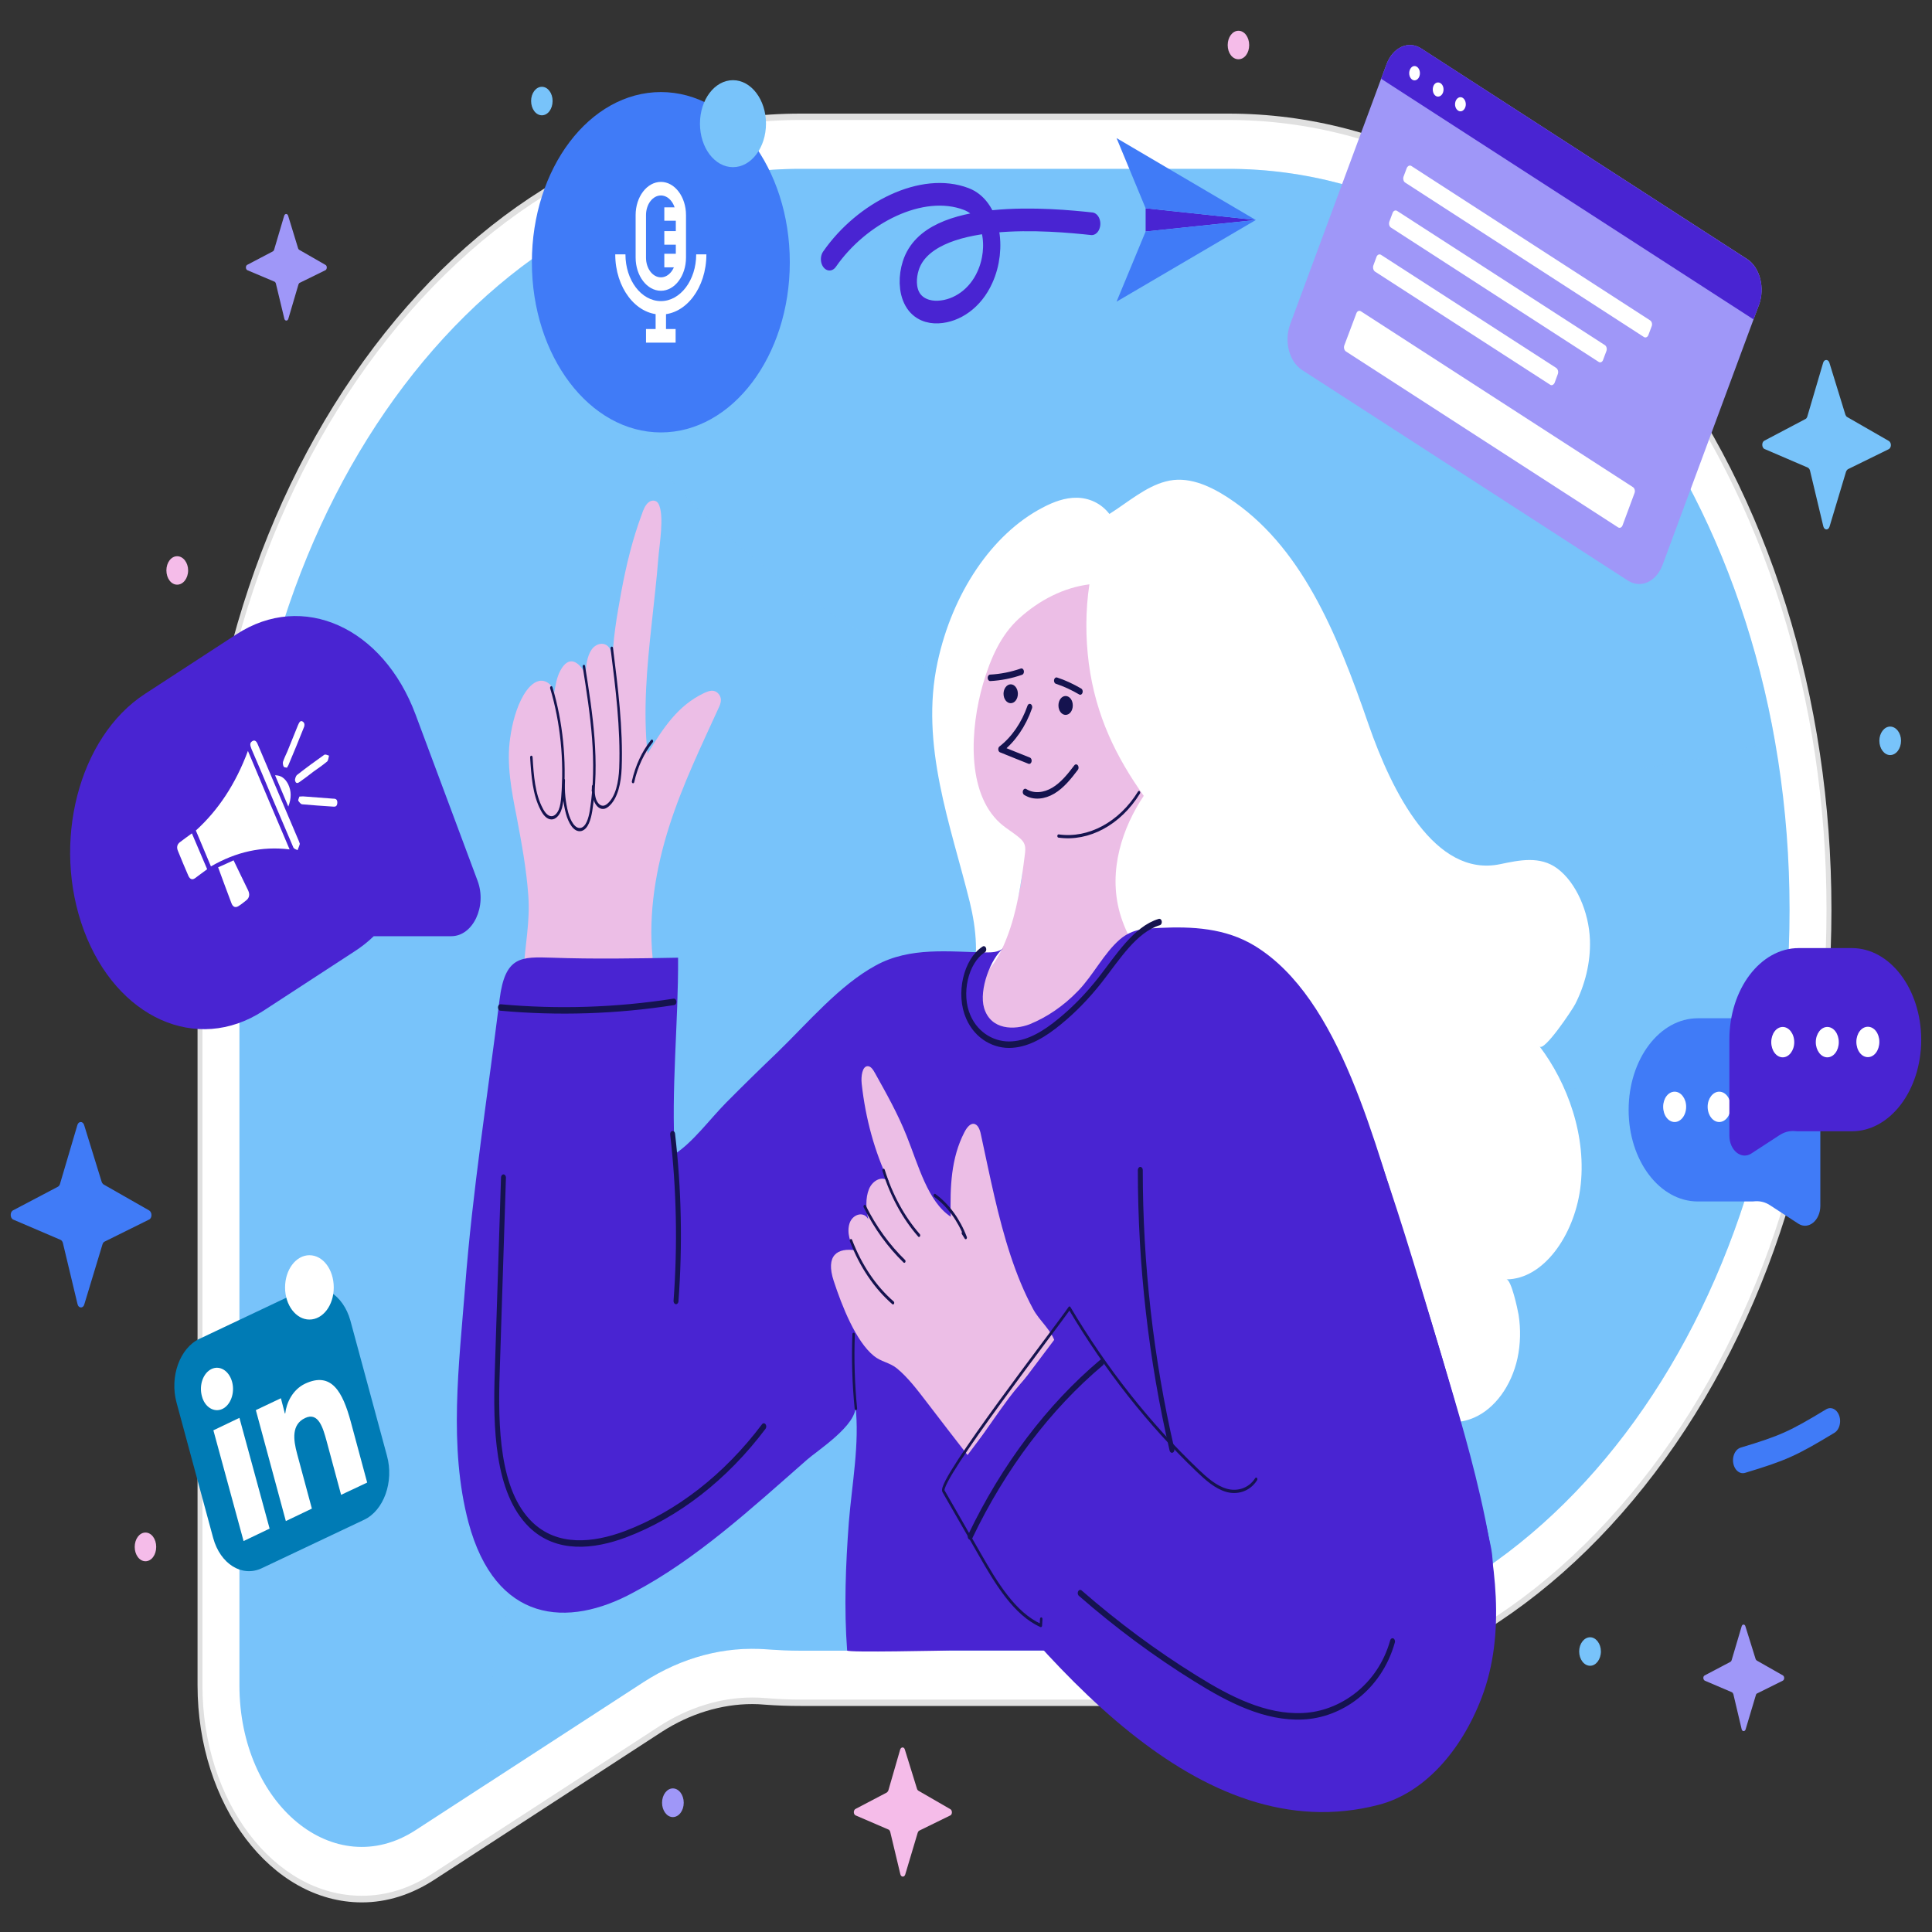 <?xml version="1.0" encoding="UTF-8"?>
<svg xmlns="http://www.w3.org/2000/svg" xmlns:xlink="http://www.w3.org/1999/xlink" width="40px" height="40px" viewBox="0 0 40 40" version="1.1">
<rect x="0" y="0" width="40" height="40" fill="#333333" stroke="none"/>
<defs>
<filter id="alpha" filterUnits="objectBoundingBox" x="0%" y="0%" width="100%" height="100%">
  <feColorMatrix type="matrix" in="SourceGraphic" values="0 0 0 0 1 0 0 0 0 1 0 0 0 0 1 0 0 0 1 0"/>
</filter>
<mask id="mask0">
  <g filter="url(#alpha)">
<rect x="0" y="0" width="40" height="40" style="fill:rgb(0%,0%,0%);fill-opacity:0.278;stroke:none;"/>
  </g>
</mask>
<clipPath id="clip1">
  <rect x="0" y="0" width="40" height="40"/>
</clipPath>
<g id="surface5" clip-path="url(#clip1)">
<path style=" stroke:none;fill-rule:nonzero;fill:rgb(47.059%,76.471%,98.039%);fill-opacity:1;" d="M 36.543 23.328 C 34.336 22.695 31.93 22.348 29.406 22.348 C 18.727 22.348 10.07 28.594 10.07 36.297 C 10.07 36.508 10.078 36.719 10.09 36.926 L 13.32 34.828 C 14.117 34.312 15 34.078 15.887 34.148 C 16.113 34.164 16.344 34.176 16.574 34.176 L 25.434 34.176 C 30.664 34.176 35.09 29.605 36.543 23.328 Z M 36.543 23.328 "/>
</g>
<mask id="mask1">
  <g filter="url(#alpha)">
<rect x="0" y="0" width="40" height="40" style="fill:rgb(0%,0%,0%);fill-opacity:0.278;stroke:none;"/>
  </g>
</mask>
<clipPath id="clip2">
  <rect x="0" y="0" width="40" height="40"/>
</clipPath>
<g id="surface8" clip-path="url(#clip2)">
<path style=" stroke:none;fill-rule:nonzero;fill:rgb(47.059%,76.471%,98.039%);fill-opacity:1;" d="M 30.023 16.203 C 32.387 16.203 34.652 15.898 36.746 15.336 C 35.547 8.551 30.938 3.496 25.434 3.496 L 16.574 3.496 C 14.613 3.496 12.762 4.141 11.141 5.277 C 13.055 11.527 20.781 16.203 30.023 16.203 Z M 30.023 16.203 "/>
</g>
</defs>
<g id="surface1">
<path style=" stroke:none;fill-rule:nonzero;fill:rgb(87.843%,87.843%,87.843%);fill-opacity:1;" d="M 7.492 39.387 C 5.617 39.387 4.09 37.367 4.09 34.891 L 4.09 18.836 C 4.09 14.434 5.387 10.293 7.746 7.18 C 10.105 4.066 13.238 2.352 16.574 2.352 L 25.434 2.352 C 28.77 2.352 31.902 4.066 34.262 7.18 C 36.621 10.293 37.918 14.434 37.918 18.836 C 37.918 23.238 36.621 27.379 34.262 30.492 C 31.902 33.605 28.77 35.32 25.434 35.32 L 16.574 35.32 C 16.328 35.32 16.078 35.312 15.832 35.293 C 15.746 35.285 15.66 35.281 15.578 35.281 C 14.934 35.281 14.285 35.48 13.703 35.855 L 8.992 38.918 C 8.516 39.227 8.012 39.387 7.492 39.387 Z M 7.492 39.387 "/>
<path style=" stroke:none;fill-rule:nonzero;fill:rgb(100%,100%,100%);fill-opacity:1;" d="M 7.492 39.25 C 5.672 39.25 4.191 37.293 4.191 34.891 L 4.191 18.836 C 4.191 14.469 5.48 10.363 7.82 7.273 C 10.156 4.188 13.266 2.484 16.574 2.484 L 25.434 2.484 C 28.742 2.484 31.852 4.184 34.191 7.273 C 36.527 10.363 37.816 14.469 37.816 18.836 C 37.816 23.203 36.527 27.309 34.191 30.398 C 31.852 33.484 28.742 35.188 25.434 35.188 L 16.574 35.188 C 16.332 35.188 16.082 35.176 15.84 35.156 C 15.754 35.148 15.664 35.145 15.578 35.145 C 14.914 35.145 14.254 35.352 13.66 35.734 L 8.945 38.797 C 8.484 39.098 7.996 39.25 7.492 39.25 Z M 7.492 39.25 "/>
<path style=" stroke:none;fill-rule:nonzero;fill:rgb(47.059%,76.471%,98.039%);fill-opacity:1;" d="M 25.434 3.496 L 16.574 3.496 C 10.16 3.496 4.957 10.363 4.957 18.836 L 4.957 34.891 C 4.957 37.367 6.926 38.984 8.605 37.891 L 13.32 34.828 C 14.117 34.312 15 34.078 15.887 34.148 C 16.113 34.164 16.344 34.176 16.574 34.176 L 25.434 34.176 C 31.848 34.176 37.051 27.309 37.051 18.836 C 37.051 10.363 31.848 3.496 25.434 3.496 Z M 25.434 3.496 "/>
<use xlink:href="#surface5" mask="url(#mask0)"/>
<use xlink:href="#surface8" mask="url(#mask1)"/>
<path style=" stroke:none;fill-rule:nonzero;fill:rgb(47.059%,76.471%,98.039%);fill-opacity:1;" d="M 37.426 9.68 L 36.535 9.297 C 36.473 9.273 36.469 9.156 36.527 9.125 L 37.379 8.676 C 37.398 8.668 37.41 8.648 37.418 8.625 L 37.746 7.512 C 37.766 7.434 37.852 7.434 37.875 7.508 L 38.207 8.586 C 38.215 8.605 38.227 8.625 38.242 8.633 L 39.105 9.129 C 39.164 9.164 39.164 9.27 39.102 9.301 L 38.258 9.715 C 38.242 9.727 38.227 9.746 38.219 9.77 L 37.879 10.902 C 37.855 10.984 37.77 10.98 37.75 10.898 L 37.473 9.738 C 37.465 9.711 37.445 9.688 37.426 9.68 Z M 37.426 9.68 "/>
<path style=" stroke:none;fill-rule:nonzero;fill:rgb(25.098%,48.235%,96.863%);fill-opacity:1;" d="M 1.25 25.668 L 0.273 25.25 C 0.207 25.219 0.203 25.094 0.27 25.059 L 1.199 24.57 C 1.219 24.559 1.234 24.539 1.242 24.512 L 1.602 23.293 C 1.625 23.211 1.715 23.207 1.742 23.293 L 2.105 24.469 C 2.113 24.492 2.129 24.512 2.145 24.523 L 3.09 25.062 C 3.152 25.102 3.152 25.219 3.086 25.25 L 2.164 25.707 C 2.145 25.715 2.129 25.738 2.121 25.766 L 1.746 27.004 C 1.723 27.094 1.625 27.09 1.605 27 L 1.301 25.73 C 1.293 25.703 1.273 25.676 1.25 25.668 Z M 1.25 25.668 "/>
<path style=" stroke:none;fill-rule:nonzero;fill:rgb(96.078%,73.725%,91.373%);fill-opacity:1;" d="M 18.395 37.879 L 17.715 37.586 C 17.668 37.566 17.664 37.48 17.711 37.453 L 18.359 37.113 C 18.371 37.105 18.383 37.09 18.391 37.074 L 18.637 36.223 C 18.656 36.164 18.719 36.164 18.734 36.223 L 18.988 37.043 C 18.996 37.059 19.004 37.07 19.02 37.078 L 19.676 37.457 C 19.719 37.48 19.719 37.566 19.676 37.586 L 19.031 37.902 C 19.016 37.91 19.008 37.926 19 37.945 L 18.742 38.809 C 18.723 38.871 18.656 38.867 18.641 38.805 L 18.43 37.922 C 18.422 37.902 18.41 37.883 18.395 37.879 Z M 18.395 37.879 "/>
<path style=" stroke:none;fill-rule:nonzero;fill:rgb(62.353%,59.216%,97.255%);fill-opacity:1;" d="M 5.684 5.832 L 5.121 5.594 C 5.082 5.574 5.082 5.504 5.117 5.484 L 5.652 5.203 C 5.664 5.195 5.672 5.184 5.676 5.168 L 5.883 4.469 C 5.898 4.418 5.949 4.418 5.965 4.465 L 6.172 5.141 C 6.176 5.156 6.188 5.168 6.195 5.172 L 6.738 5.484 C 6.777 5.504 6.773 5.574 6.738 5.594 L 6.207 5.855 C 6.195 5.859 6.188 5.871 6.18 5.887 L 5.969 6.602 C 5.953 6.652 5.898 6.648 5.887 6.598 L 5.711 5.867 C 5.707 5.852 5.695 5.836 5.684 5.832 Z M 5.684 5.832 "/>
<path style=" stroke:none;fill-rule:nonzero;fill:rgb(62.353%,59.216%,97.255%);fill-opacity:1;" d="M 35.855 35.035 L 35.297 34.797 C 35.258 34.777 35.254 34.707 35.293 34.688 L 35.828 34.406 C 35.84 34.398 35.848 34.387 35.852 34.371 L 36.059 33.672 C 36.07 33.625 36.125 33.621 36.137 33.672 L 36.348 34.348 C 36.352 34.359 36.359 34.371 36.371 34.379 L 36.914 34.688 C 36.949 34.711 36.949 34.777 36.91 34.797 L 36.383 35.059 C 36.371 35.062 36.359 35.074 36.355 35.09 L 36.141 35.805 C 36.125 35.855 36.07 35.852 36.059 35.801 L 35.887 35.074 C 35.879 35.055 35.871 35.043 35.855 35.035 Z M 35.855 35.035 "/>
<path style=" stroke:none;fill-rule:nonzero;fill:rgb(96.078%,73.725%,91.373%);fill-opacity:1;" d="M 25.863 0.934 C 25.863 1.098 25.766 1.227 25.641 1.227 C 25.516 1.227 25.418 1.098 25.418 0.934 C 25.418 0.77 25.516 0.637 25.641 0.637 C 25.766 0.637 25.863 0.77 25.863 0.934 Z M 25.863 0.934 "/>
<path style=" stroke:none;fill-rule:nonzero;fill:rgb(96.078%,73.725%,91.373%);fill-opacity:1;" d="M 3.895 11.809 C 3.895 11.973 3.793 12.105 3.668 12.105 C 3.543 12.105 3.445 11.973 3.445 11.809 C 3.445 11.648 3.543 11.516 3.668 11.516 C 3.793 11.516 3.895 11.648 3.895 11.809 Z M 3.895 11.809 "/>
<path style=" stroke:none;fill-rule:nonzero;fill:rgb(47.059%,76.471%,98.039%);fill-opacity:1;" d="M 39.359 15.336 C 39.359 15.5 39.258 15.633 39.133 15.633 C 39.012 15.633 38.91 15.5 38.91 15.336 C 38.91 15.176 39.012 15.043 39.133 15.043 C 39.258 15.043 39.359 15.176 39.359 15.336 Z M 39.359 15.336 "/>
<path style=" stroke:none;fill-rule:nonzero;fill:rgb(96.078%,73.725%,91.373%);fill-opacity:1;" d="M 3.234 32.027 C 3.234 32.191 3.137 32.324 3.012 32.324 C 2.887 32.324 2.789 32.191 2.789 32.027 C 2.789 31.863 2.887 31.73 3.012 31.73 C 3.137 31.73 3.234 31.863 3.234 32.027 Z M 3.234 32.027 "/>
<path style=" stroke:none;fill-rule:nonzero;fill:rgb(47.059%,76.471%,98.039%);fill-opacity:1;" d="M 33.145 34.191 C 33.145 34.355 33.043 34.488 32.922 34.488 C 32.797 34.488 32.695 34.355 32.695 34.191 C 32.695 34.031 32.797 33.898 32.922 33.898 C 33.043 33.898 33.145 34.031 33.145 34.191 Z M 33.145 34.191 "/>
<path style=" stroke:none;fill-rule:nonzero;fill:rgb(47.059%,76.471%,98.039%);fill-opacity:1;" d="M 11.441 2.09 C 11.441 2.254 11.344 2.387 11.219 2.387 C 11.094 2.387 10.996 2.254 10.996 2.09 C 10.996 1.93 11.094 1.797 11.219 1.797 C 11.344 1.797 11.441 1.93 11.441 2.09 Z M 11.441 2.09 "/>
<path style=" stroke:none;fill-rule:nonzero;fill:rgb(62.353%,59.216%,97.255%);fill-opacity:1;" d="M 14.156 37.324 C 14.156 37.488 14.055 37.621 13.93 37.621 C 13.809 37.621 13.707 37.488 13.707 37.324 C 13.707 37.16 13.809 37.027 13.93 37.027 C 14.055 37.027 14.156 37.16 14.156 37.324 Z M 14.156 37.324 "/>
<path style=" stroke:none;fill-rule:nonzero;fill:rgb(62.353%,59.216%,97.255%);fill-opacity:1;" d="M 36.418 6.312 L 36.305 6.613 L 34.422 11.695 C 34.289 12.047 33.969 12.191 33.703 12.02 L 26.957 7.66 C 26.691 7.488 26.582 7.066 26.711 6.715 L 28.594 1.633 L 28.707 1.328 C 28.84 0.977 29.16 0.832 29.426 1.004 L 36.172 5.363 C 36.438 5.535 36.547 5.961 36.418 6.312 Z M 36.418 6.312 "/>
<path style=" stroke:none;fill-rule:nonzero;fill:rgb(28.627%,14.118%,82.353%);fill-opacity:1;" d="M 36.418 6.312 L 36.305 6.613 L 28.605 1.637 C 28.602 1.637 28.598 1.633 28.594 1.633 L 28.707 1.328 C 28.84 0.977 29.16 0.832 29.426 1.004 L 36.168 5.363 C 36.438 5.535 36.547 5.961 36.418 6.312 Z M 36.418 6.312 "/>
<path style=" stroke:none;fill-rule:nonzero;fill:rgb(100%,100%,100%);fill-opacity:1;" d="M 34.035 6.977 L 29.094 3.781 C 29.059 3.762 29.043 3.703 29.059 3.656 L 29.125 3.48 C 29.145 3.434 29.188 3.414 29.223 3.438 L 34.164 6.633 C 34.199 6.656 34.215 6.711 34.195 6.758 L 34.129 6.934 C 34.113 6.98 34.07 7 34.035 6.977 Z M 34.035 6.977 "/>
<path style=" stroke:none;fill-rule:nonzero;fill:rgb(100%,100%,100%);fill-opacity:1;" d="M 33.098 7.492 L 28.797 4.711 C 28.762 4.688 28.75 4.633 28.766 4.586 L 28.832 4.41 C 28.848 4.363 28.891 4.344 28.926 4.367 L 33.227 7.145 C 33.262 7.168 33.277 7.223 33.258 7.27 L 33.191 7.449 C 33.176 7.496 33.133 7.516 33.098 7.492 Z M 33.098 7.492 "/>
<path style=" stroke:none;fill-rule:nonzero;fill:rgb(100%,100%,100%);fill-opacity:1;" d="M 32.094 7.965 L 28.465 5.621 C 28.434 5.598 28.418 5.543 28.434 5.496 L 28.5 5.316 C 28.516 5.273 28.559 5.254 28.594 5.277 L 32.219 7.617 C 32.254 7.641 32.27 7.695 32.254 7.742 L 32.188 7.922 C 32.168 7.969 32.125 7.988 32.094 7.965 Z M 32.094 7.965 "/>
<path style=" stroke:none;fill-rule:nonzero;fill:rgb(100%,100%,100%);fill-opacity:1;" d="M 33.5 10.918 L 27.867 7.277 C 27.832 7.254 27.816 7.199 27.832 7.152 L 28.082 6.488 C 28.098 6.441 28.141 6.422 28.176 6.445 L 33.809 10.086 C 33.844 10.109 33.859 10.164 33.84 10.211 L 33.594 10.875 C 33.578 10.922 33.535 10.941 33.5 10.918 Z M 33.5 10.918 "/>
<path style=" stroke:none;fill-rule:nonzero;fill:rgb(100%,100%,100%);fill-opacity:1;" d="M 29.398 1.516 C 29.398 1.598 29.348 1.664 29.285 1.664 C 29.227 1.664 29.176 1.598 29.176 1.516 C 29.176 1.434 29.227 1.367 29.285 1.367 C 29.348 1.367 29.398 1.434 29.398 1.516 Z M 29.398 1.516 "/>
<path style=" stroke:none;fill-rule:nonzero;fill:rgb(100%,100%,100%);fill-opacity:1;" d="M 29.887 1.852 C 29.887 1.934 29.836 2 29.773 2 C 29.711 2 29.664 1.934 29.664 1.852 C 29.664 1.77 29.711 1.707 29.773 1.707 C 29.836 1.707 29.887 1.77 29.887 1.852 Z M 29.887 1.852 "/>
<path style=" stroke:none;fill-rule:nonzero;fill:rgb(100%,100%,100%);fill-opacity:1;" d="M 30.348 2.16 C 30.348 2.238 30.297 2.305 30.238 2.305 C 30.176 2.305 30.125 2.238 30.125 2.16 C 30.125 2.078 30.176 2.012 30.238 2.012 C 30.297 2.012 30.348 2.078 30.348 2.16 Z M 30.348 2.16 "/>
<path style=" stroke:none;fill-rule:nonzero;fill:rgb(0%,48.235%,70.98%);fill-opacity:1;" d="M 8.012 30.141 C 8.16 30.68 7.945 31.273 7.539 31.465 L 5.418 32.469 C 5.012 32.66 4.562 32.383 4.414 31.844 L 3.656 29.043 C 3.508 28.504 3.723 27.91 4.129 27.719 L 6.25 26.715 C 6.656 26.523 7.105 26.805 7.254 27.34 Z M 8.012 30.141 "/>
<path style=" stroke:none;fill-rule:nonzero;fill:rgb(100%,100%,100%);fill-opacity:1;" d="M 4.418 29.613 L 4.957 29.355 L 5.582 31.648 L 5.043 31.906 Z M 4.379 28.344 C 4.551 28.262 4.742 28.379 4.805 28.609 C 4.867 28.836 4.777 29.09 4.602 29.172 C 4.43 29.25 4.238 29.133 4.18 28.906 C 4.117 28.676 4.207 28.426 4.379 28.344 "/>
<path style=" stroke:none;fill-rule:nonzero;fill:rgb(100%,100%,100%);fill-opacity:1;" d="M 5.297 29.195 L 5.816 28.949 L 5.898 29.266 L 5.906 29.262 C 5.93 29.047 6.055 28.773 6.316 28.648 C 6.863 28.391 7.094 28.816 7.262 29.434 L 7.602 30.695 L 7.062 30.949 L 6.762 29.836 C 6.688 29.566 6.594 29.227 6.316 29.359 C 6.035 29.492 6.07 29.801 6.152 30.102 L 6.457 31.234 L 5.918 31.492 Z M 5.297 29.195 "/>
<path style=" stroke:none;fill-rule:nonzero;fill:rgb(100%,100%,100%);fill-opacity:1;" d="M 6.91 26.656 C 6.91 27.023 6.688 27.32 6.406 27.32 C 6.129 27.32 5.902 27.023 5.902 26.656 C 5.902 26.285 6.129 25.988 6.406 25.988 C 6.688 25.988 6.91 26.285 6.91 26.656 Z M 6.91 26.656 "/>
<path style=" stroke:none;fill-rule:nonzero;fill:rgb(25.098%,48.235%,96.863%);fill-opacity:1;" d="M 16.352 5.43 C 16.352 7.375 15.156 8.953 13.684 8.953 C 12.207 8.953 11.012 7.375 11.012 5.43 C 11.012 3.484 12.207 1.906 13.684 1.906 C 15.156 1.906 16.352 3.484 16.352 5.43 Z M 16.352 5.43 "/>
<path style=" stroke:none;fill-rule:nonzero;fill:rgb(100%,100%,100%);fill-opacity:1;" d="M 13.684 3.766 C 13.395 3.766 13.16 4.074 13.16 4.453 L 13.16 5.332 C 13.16 5.711 13.395 6.02 13.684 6.02 C 13.969 6.02 14.203 5.711 14.203 5.332 L 14.203 4.453 C 14.203 4.074 13.969 3.766 13.684 3.766 Z M 13.992 5.336 C 13.992 5.559 13.852 5.742 13.684 5.742 C 13.512 5.742 13.375 5.559 13.375 5.336 L 13.375 4.453 C 13.375 4.23 13.512 4.047 13.684 4.047 C 13.852 4.047 13.992 4.23 13.992 4.453 Z M 13.992 5.336 "/>
<path style=" stroke:none;fill-rule:nonzero;fill:rgb(100%,100%,100%);fill-opacity:1;" d="M 13.684 6.234 C 13.277 6.234 12.949 5.801 12.949 5.266 L 12.738 5.266 C 12.738 5.953 13.16 6.512 13.684 6.512 C 14.203 6.512 14.625 5.957 14.625 5.266 L 14.414 5.266 C 14.414 5.801 14.086 6.234 13.684 6.234 Z M 13.684 6.234 "/>
<path style=" stroke:none;fill-rule:nonzero;fill:rgb(100%,100%,100%);fill-opacity:1;" d="M 13.574 6.293 L 13.789 6.293 L 13.789 6.953 L 13.574 6.953 Z M 13.574 6.293 "/>
<path style=" stroke:none;fill-rule:nonzero;fill:rgb(100%,100%,100%);fill-opacity:1;" d="M 14.109 4.293 L 14.109 4.57 L 13.754 4.57 L 13.754 4.293 Z M 14.109 4.293 "/>
<path style=" stroke:none;fill-rule:nonzero;fill:rgb(100%,100%,100%);fill-opacity:1;" d="M 14.109 4.785 L 14.109 5.066 L 13.754 5.066 L 13.754 4.785 Z M 14.109 4.785 "/>
<path style=" stroke:none;fill-rule:nonzero;fill:rgb(100%,100%,100%);fill-opacity:1;" d="M 14.109 5.254 L 14.109 5.535 L 13.754 5.535 L 13.754 5.254 Z M 14.109 5.254 "/>
<path style=" stroke:none;fill-rule:nonzero;fill:rgb(100%,100%,100%);fill-opacity:1;" d="M 13.988 6.812 L 13.988 7.094 L 13.375 7.094 L 13.375 6.812 Z M 13.988 6.812 "/>
<path style=" stroke:none;fill-rule:nonzero;fill:rgb(47.059%,76.471%,98.039%);fill-opacity:1;" d="M 15.859 2.559 C 15.859 3.059 15.551 3.461 15.176 3.461 C 14.797 3.461 14.492 3.059 14.492 2.559 C 14.492 2.062 14.797 1.66 15.176 1.66 C 15.551 1.66 15.859 2.062 15.859 2.559 Z M 15.859 2.559 "/>
<path style=" stroke:none;fill-rule:nonzero;fill:rgb(28.627%,14.118%,82.353%);fill-opacity:1;" d="M 23.719 4.312 L 23.719 4.793 L 26 4.555 Z M 23.719 4.312 "/>
<path style=" stroke:none;fill-rule:nonzero;fill:rgb(25.098%,48.235%,96.863%);fill-opacity:1;" d="M 23.719 4.793 L 23.117 6.246 L 26 4.555 Z M 23.719 4.793 "/>
<path style=" stroke:none;fill-rule:nonzero;fill:rgb(25.098%,48.235%,96.863%);fill-opacity:1;" d="M 23.719 4.312 L 23.117 2.859 L 26 4.555 Z M 23.719 4.312 "/>
<path style="fill:none;stroke-width:7;stroke-linecap:round;stroke-linejoin:round;stroke:rgb(28.627%,14.118%,82.353%);stroke-opacity:1;stroke-miterlimit:10;" d="M 336.751 80.09 C 349.903 65.67 374.372 56.289 392.265 61.501 C 402.817 64.57 405.187 76.731 399.835 85.649 C 396.011 92.193 388.518 96.131 380.948 96.42 C 377.048 96.594 372.69 95.552 370.396 92.425 C 368.255 89.529 368.331 85.475 369.708 82.175 C 377.048 64.164 427.744 67.871 443.19 69.145 " transform="matrix(0.051,0,0,0.067,0,0)"/>
<path style=" stroke:none;fill-rule:nonzero;fill:rgb(28.627%,14.118%,82.353%);fill-opacity:1;" d="M 3 14.367 L 4.895 13.133 C 6.266 12.238 7.93 12.984 8.605 14.797 L 9.887 18.234 C 10.086 18.762 9.793 19.383 9.344 19.383 L 7.738 19.383 C 7.617 19.5 7.484 19.605 7.344 19.695 L 5.449 20.93 C 4.074 21.824 2.414 21.078 1.738 19.266 C 1.062 17.453 1.625 15.262 3 14.367 Z M 3 14.367 "/>
<path style=" stroke:none;fill-rule:nonzero;fill:rgb(100%,100%,100%);fill-opacity:1;" d="M 5.996 17.586 C 5.422 17.516 4.887 17.637 4.367 17.938 C 4.262 17.691 4.16 17.449 4.055 17.195 C 4.52 16.773 4.879 16.23 5.133 15.547 C 5.422 16.234 5.703 16.902 5.996 17.586 Z M 5.996 17.586 "/>
<path style=" stroke:none;fill-rule:nonzero;fill:rgb(100%,100%,100%);fill-opacity:1;" d="M 5.633 16.512 C 5.492 16.176 5.352 15.84 5.207 15.508 C 5.184 15.445 5.16 15.387 5.219 15.348 C 5.273 15.309 5.312 15.348 5.336 15.41 C 5.621 16.082 5.906 16.754 6.191 17.422 C 6.195 17.441 6.207 17.461 6.207 17.473 C 6.195 17.52 6.176 17.559 6.16 17.602 C 6.133 17.586 6.09 17.578 6.074 17.547 C 5.926 17.203 5.781 16.859 5.633 16.512 Z M 5.633 16.512 "/>
<path style=" stroke:none;fill-rule:nonzero;fill:rgb(100%,100%,100%);fill-opacity:1;" d="M 4.516 17.957 C 4.629 17.91 4.73 17.859 4.836 17.812 C 4.938 18.027 5.039 18.23 5.137 18.434 C 5.176 18.516 5.164 18.59 5.098 18.641 C 5.043 18.684 4.992 18.727 4.934 18.762 C 4.875 18.797 4.824 18.781 4.793 18.703 C 4.699 18.461 4.613 18.215 4.516 17.957 Z M 4.516 17.957 "/>
<path style=" stroke:none;fill-rule:nonzero;fill:rgb(100%,100%,100%);fill-opacity:1;" d="M 4.289 17.996 C 4.199 18.062 4.117 18.125 4.035 18.184 C 3.98 18.223 3.934 18.203 3.902 18.137 C 3.828 17.965 3.754 17.793 3.684 17.617 C 3.652 17.543 3.668 17.48 3.723 17.438 C 3.805 17.375 3.887 17.316 3.973 17.254 C 4.078 17.5 4.18 17.742 4.289 17.996 Z M 4.289 17.996 "/>
<path style=" stroke:none;fill-rule:nonzero;fill:rgb(100%,100%,100%);fill-opacity:1;" d="M 6.484 15.98 C 6.395 16.051 6.305 16.117 6.211 16.184 C 6.172 16.215 6.125 16.234 6.109 16.16 C 6.102 16.133 6.125 16.062 6.152 16.043 C 6.336 15.898 6.523 15.762 6.711 15.629 C 6.738 15.609 6.781 15.637 6.812 15.645 C 6.801 15.684 6.797 15.746 6.773 15.766 C 6.68 15.844 6.582 15.91 6.484 15.98 Z M 6.484 15.98 "/>
<path style=" stroke:none;fill-rule:nonzero;fill:rgb(100%,100%,100%);fill-opacity:1;" d="M 5.941 15.895 C 5.918 15.887 5.887 15.891 5.875 15.875 C 5.859 15.848 5.852 15.801 5.859 15.773 C 5.883 15.699 5.918 15.629 5.949 15.559 C 6.023 15.375 6.098 15.191 6.172 15.008 C 6.195 14.957 6.219 14.906 6.27 14.941 C 6.32 14.977 6.305 15.035 6.281 15.086 C 6.184 15.332 6.082 15.578 5.98 15.82 C 5.973 15.844 5.957 15.863 5.941 15.895 Z M 5.941 15.895 "/>
<path style=" stroke:none;fill-rule:nonzero;fill:rgb(100%,100%,100%);fill-opacity:1;" d="M 6.199 16.492 C 6.227 16.492 6.25 16.488 6.273 16.488 C 6.477 16.504 6.684 16.52 6.891 16.535 C 6.938 16.535 6.988 16.539 6.984 16.625 C 6.977 16.711 6.926 16.703 6.879 16.699 C 6.672 16.684 6.461 16.672 6.254 16.652 C 6.227 16.648 6.195 16.609 6.176 16.578 C 6.168 16.566 6.188 16.523 6.199 16.492 Z M 6.199 16.492 "/>
<path style=" stroke:none;fill-rule:nonzero;fill:rgb(100%,100%,100%);fill-opacity:1;" d="M 5.969 16.699 C 5.875 16.473 5.789 16.27 5.695 16.051 C 5.816 16.051 5.902 16.113 5.965 16.234 C 6.035 16.379 6.035 16.527 5.969 16.699 Z M 5.969 16.699 "/>
<path style="fill:none;stroke-width:8;stroke-linecap:round;stroke-linejoin:round;stroke:rgb(25.098%,48.235%,96.863%);stroke-opacity:1;stroke-miterlimit:10;" d="M 707.529 451.236 C 723.893 447.472 727.792 446.14 743.009 439.133 " transform="matrix(0.051,0,0,0.067,0,0)"/>
<path style=" stroke:none;fill-rule:nonzero;fill:rgb(25.098%,48.235%,96.863%);fill-opacity:1;" d="M 35.152 21.082 L 36.25 21.082 C 37.043 21.082 37.688 21.93 37.688 22.98 L 37.688 24.965 C 37.688 25.27 37.441 25.469 37.234 25.336 L 36.652 24.957 C 36.555 24.891 36.445 24.863 36.336 24.871 C 36.309 24.875 36.277 24.875 36.25 24.875 L 35.152 24.875 C 34.359 24.875 33.719 24.027 33.719 22.98 C 33.719 21.93 34.359 21.082 35.152 21.082 Z M 35.152 21.082 "/>
<path style=" stroke:none;fill-rule:nonzero;fill:rgb(100%,100%,100%);fill-opacity:1;" d="M 34.91 22.914 C 34.91 23.09 34.801 23.23 34.672 23.23 C 34.539 23.23 34.434 23.09 34.434 22.914 C 34.434 22.742 34.539 22.602 34.672 22.602 C 34.801 22.602 34.91 22.742 34.91 22.914 Z M 34.91 22.914 "/>
<path style=" stroke:none;fill-rule:nonzero;fill:rgb(100%,100%,100%);fill-opacity:1;" d="M 35.832 22.914 C 35.832 23.09 35.727 23.23 35.594 23.23 C 35.465 23.23 35.355 23.09 35.355 22.914 C 35.355 22.742 35.465 22.602 35.594 22.602 C 35.727 22.602 35.832 22.742 35.832 22.914 Z M 35.832 22.914 "/>
<path style=" stroke:none;fill-rule:nonzero;fill:rgb(100%,100%,100%);fill-opacity:1;" d="M 36.672 22.91 C 36.672 23.082 36.562 23.223 36.434 23.223 C 36.301 23.223 36.195 23.082 36.195 22.91 C 36.195 22.734 36.301 22.594 36.434 22.594 C 36.562 22.594 36.672 22.734 36.672 22.91 Z M 36.672 22.91 "/>
<path style=" stroke:none;fill-rule:nonzero;fill:rgb(28.627%,14.118%,82.353%);fill-opacity:1;" d="M 38.34 19.629 L 37.242 19.629 C 36.449 19.629 35.805 20.477 35.805 21.523 L 35.805 23.512 C 35.805 23.816 36.051 24.016 36.258 23.883 L 36.84 23.504 C 36.941 23.438 37.047 23.41 37.156 23.418 C 37.188 23.422 37.215 23.422 37.242 23.422 L 38.34 23.422 C 39.133 23.422 39.777 22.574 39.777 21.523 C 39.773 20.477 39.133 19.629 38.34 19.629 Z M 38.34 19.629 "/>
<path style=" stroke:none;fill-rule:nonzero;fill:rgb(100%,100%,100%);fill-opacity:1;" d="M 37.148 21.578 C 37.148 21.75 37.039 21.891 36.91 21.891 C 36.777 21.891 36.672 21.75 36.672 21.578 C 36.672 21.402 36.777 21.262 36.91 21.262 C 37.039 21.262 37.148 21.402 37.148 21.578 Z M 37.148 21.578 "/>
<path style=" stroke:none;fill-rule:nonzero;fill:rgb(100%,100%,100%);fill-opacity:1;" d="M 38.07 21.578 C 38.07 21.75 37.965 21.891 37.832 21.891 C 37.703 21.891 37.594 21.75 37.594 21.578 C 37.594 21.402 37.703 21.262 37.832 21.262 C 37.965 21.262 38.07 21.402 38.07 21.578 Z M 38.07 21.578 "/>
<path style=" stroke:none;fill-rule:nonzero;fill:rgb(100%,100%,100%);fill-opacity:1;" d="M 38.91 21.57 C 38.91 21.746 38.805 21.887 38.672 21.887 C 38.539 21.887 38.434 21.746 38.434 21.57 C 38.434 21.398 38.539 21.258 38.672 21.258 C 38.805 21.258 38.91 21.398 38.91 21.57 Z M 38.91 21.57 "/>
<path style=" stroke:none;fill-rule:nonzero;fill:rgb(92.549%,74.51%,90.196%);fill-opacity:1;" d="M 20.844 19.355 C 20.887 19.238 20.918 19.117 20.953 19 C 21.07 18.621 21.316 17.863 21.043 17.512 C 20.945 17.387 20.809 17.324 20.691 17.238 C 20.246 16.91 20.027 16.195 20.035 15.523 C 20.047 14.852 20.246 14.211 20.473 13.609 C 20.781 12.781 21.363 12.031 22.07 11.848 C 22.516 11.734 22.992 11.879 23.352 12.242 C 23.68 12.574 23.844 13.02 23.941 13.535 C 24.051 14.09 24.219 14.605 24.199 15.203 C 24.18 15.828 23.984 16.426 23.66 16.883 C 23.57 17.012 23.469 17.133 23.391 17.277 C 23.23 17.582 23.211 17.934 23.195 18.289 C 23.18 18.621 23.125 18.859 23.352 19.113 C 23.477 19.258 23.637 19.34 23.797 19.406 C 23.387 19.836 23.027 20.348 22.594 20.734 C 22.113 21.16 21.559 21.414 21 21.621 C 20.875 21.672 20.742 21.715 20.609 21.707 C 20.477 21.703 20.34 21.633 20.262 21.488 C 20.191 21.355 20.18 21.18 20.137 21.027 C 19.938 20.348 20.387 20.113 20.691 19.676 C 20.758 19.578 20.805 19.469 20.844 19.355 Z M 20.844 19.355 "/>
<path style=" stroke:none;fill-rule:nonzero;fill:rgb(92.549%,74.51%,90.196%);fill-opacity:1;" d="M 13.512 19.832 C 13.418 18.91 13.582 17.965 13.855 17.109 C 14.129 16.25 14.512 15.461 14.875 14.664 C 14.902 14.609 14.926 14.551 14.926 14.488 C 14.922 14.395 14.852 14.32 14.781 14.305 C 14.711 14.289 14.641 14.32 14.57 14.352 C 14.039 14.609 13.746 15.047 13.406 15.605 C 13.312 14.707 13.395 13.805 13.492 12.918 C 13.539 12.465 13.594 12.02 13.629 11.566 C 13.648 11.297 13.762 10.672 13.633 10.43 C 13.59 10.348 13.488 10.348 13.426 10.402 C 13.359 10.457 13.32 10.551 13.289 10.645 C 13.098 11.156 12.965 11.699 12.863 12.254 C 12.777 12.727 12.676 13.277 12.684 13.766 C 12.684 13.641 12.676 13.504 12.613 13.41 C 12.516 13.277 12.336 13.32 12.246 13.453 C 12.152 13.594 12.133 13.781 12.125 13.957 C 11.98 13.691 11.777 13.559 11.602 13.883 C 11.527 14.02 11.5 14.188 11.473 14.352 C 11.449 14.176 11.297 14.07 11.164 14.098 C 11.031 14.125 10.922 14.254 10.84 14.391 C 10.691 14.645 10.605 14.973 10.562 15.281 C 10.484 15.82 10.59 16.371 10.695 16.902 C 10.797 17.441 10.898 17.984 10.938 18.539 C 10.977 19.09 10.871 19.555 10.84 20.098 C 11.742 19.996 12.648 19.918 13.555 19.859 C 13.527 19.863 13.5 19.871 13.473 19.875 "/>
<path style=" stroke:none;fill-rule:nonzero;fill:rgb(100%,100%,100%);fill-opacity:1;" d="M 22.543 13.738 C 22.473 13.195 22.473 12.637 22.555 12.098 C 22.031 12.164 21.52 12.418 21.086 12.816 C 20.723 13.152 20.512 13.617 20.352 14.16 C 20.086 15.082 20.004 16.402 20.703 17.039 C 20.832 17.156 20.984 17.238 21.117 17.355 C 21.156 17.391 21.195 17.43 21.215 17.492 C 21.234 17.551 21.227 17.621 21.219 17.688 C 21.145 18.281 21.055 18.879 20.844 19.418 C 20.758 19.641 20.645 19.875 20.5 20.039 C 20.406 20.148 20.141 20.266 20.09 20.41 C 20.277 19.871 20.215 19.238 20.078 18.676 C 19.684 17.082 19.043 15.426 19.41 13.715 C 19.715 12.285 20.535 11.059 21.582 10.512 C 21.809 10.391 22.051 10.301 22.297 10.305 C 22.543 10.309 22.793 10.414 22.969 10.641 C 23.348 10.402 23.715 10.078 24.133 9.969 C 24.578 9.848 25.023 10.043 25.422 10.301 C 26.926 11.281 27.668 13.066 28.336 15.004 C 28.82 16.395 29.707 18.176 31.062 17.891 C 31.445 17.812 31.883 17.711 32.246 17.984 C 32.633 18.273 32.898 18.883 32.918 19.461 C 32.934 19.934 32.812 20.398 32.613 20.789 C 32.551 20.91 31.965 21.785 31.875 21.664 C 32.445 22.414 32.867 23.527 32.715 24.625 C 32.582 25.582 31.957 26.484 31.188 26.488 C 31.289 26.488 31.422 27.109 31.441 27.223 C 31.488 27.52 31.48 27.832 31.418 28.121 C 31.293 28.695 30.945 29.168 30.516 29.352 C 29.93 29.605 29.285 29.32 28.75 28.918 C 28.129 28.449 27.578 27.816 27.141 27.07 C 26.781 26.457 26.5 25.773 26.199 25.109 C 25.914 24.48 25.598 23.875 25.281 23.273 C 25.113 22.965 24.949 22.656 24.785 22.348 C 24.676 22.137 24.648 21.902 24.566 21.68 C 24.566 21.402 24.195 20.91 24.062 20.707 C 23.836 20.371 23.66 19.973 23.473 19.59 C 23.363 19.371 23.254 19.148 23.184 18.898 C 22.938 18.02 23.242 17.129 23.68 16.477 C 23.117 15.684 22.688 14.832 22.543 13.738 Z M 22.543 13.738 "/>
<path style=" stroke:none;fill-rule:nonzero;fill:rgb(28.627%,14.118%,82.353%);fill-opacity:1;" d="M 14.035 19.828 C 14.035 19.828 14.039 19.828 14.039 19.828 C 14.047 21.164 13.891 22.57 13.973 23.891 C 14.348 23.648 14.699 23.168 15.035 22.828 C 15.383 22.477 15.734 22.133 16.09 21.793 C 16.738 21.164 17.379 20.398 18.133 19.988 C 18.844 19.598 19.652 19.707 20.402 19.719 C 20.531 19.719 20.664 19.719 20.773 19.633 C 20.516 19.836 20.262 20.492 20.375 20.871 C 20.516 21.336 21.012 21.324 21.316 21.207 C 21.68 21.059 22.023 20.824 22.32 20.516 C 22.637 20.188 22.855 19.734 23.191 19.445 C 23.457 19.223 23.711 19.227 24.016 19.211 C 24.676 19.18 25.367 19.211 25.977 19.582 C 27.762 20.672 28.461 23.684 29.164 25.871 C 29.801 27.855 30.41 29.895 30.855 31.969 C 30.914 32.234 30.934 32.535 30.836 32.777 C 30.742 33.016 30.559 33.16 30.383 33.289 C 29.984 33.586 29.547 33.883 29.09 33.832 C 29.062 33.941 29.051 34.062 29.059 34.176 C 27.688 34.152 26.316 34.172 24.949 34.172 C 23.188 34.172 21.426 34.172 19.664 34.172 C 19.543 34.172 17.543 34.219 17.539 34.172 C 17.473 33.293 17.508 32.398 17.574 31.52 C 17.637 30.73 17.801 29.891 17.711 29.098 C 17.758 29.5 16.918 30.035 16.707 30.223 C 15.555 31.234 14.414 32.285 13.117 32.969 C 11.75 33.715 10.258 33.602 9.699 31.52 C 9.285 29.953 9.504 28.254 9.629 26.652 C 9.781 24.66 10.098 22.668 10.344 20.688 C 10.457 19.789 10.793 19.809 11.426 19.828 C 12.293 19.859 13.164 19.844 14.035 19.828 Z M 14.035 19.828 "/>
<path style=" stroke:none;fill-rule:nonzero;fill:rgb(92.549%,74.51%,90.196%);fill-opacity:1;" d="M 20.316 23.523 C 20.297 23.418 20.262 23.301 20.184 23.273 C 20.094 23.242 20.016 23.344 19.965 23.445 C 19.691 23.977 19.668 24.57 19.684 25.191 C 19.211 24.879 19.02 24.141 18.773 23.523 C 18.59 23.062 18.352 22.641 18.117 22.219 C 18.078 22.148 18.031 22.074 17.965 22.074 C 17.852 22.074 17.824 22.285 17.84 22.434 C 17.918 23.152 18.109 23.855 18.406 24.469 C 18.281 24.328 18.07 24.43 17.992 24.617 C 17.914 24.809 17.93 25.039 17.977 25.246 C 17.891 25.07 17.656 25.133 17.59 25.324 C 17.527 25.516 17.598 25.75 17.719 25.887 C 17.336 25.828 17.086 25.988 17.262 26.523 C 17.43 27.035 17.719 27.773 18.094 28.074 C 18.242 28.195 18.414 28.207 18.566 28.328 C 18.797 28.516 18.996 28.781 19.188 29.031 C 19.48 29.414 19.777 29.797 20.074 30.18 C 20.031 30.125 20.816 29.039 20.891 28.941 C 21.195 28.539 21.543 28.211 21.859 27.836 C 21.781 27.539 21.527 27.359 21.391 27.105 C 21.203 26.758 21.051 26.383 20.922 25.992 C 20.66 25.199 20.496 24.355 20.316 23.523 Z M 20.316 23.523 "/>
<path style=" stroke:none;fill-rule:nonzero;fill:rgb(28.627%,14.118%,82.353%);fill-opacity:1;" d="M 23.684 20.754 C 23.707 20.395 23.793 20.055 23.973 19.789 C 24.645 18.781 25.926 19.609 26.574 20.254 C 27.43 21.098 27.938 22.246 28.391 23.492 C 28.891 24.863 29.312 26.281 29.734 27.695 C 30.055 28.777 30.391 29.855 30.645 30.965 C 30.957 32.32 31.184 33.816 30.676 35.148 C 30.25 36.262 29.48 37.125 28.543 37.367 C 24.816 38.336 21.625 34.422 19.207 31.223 C 20.156 29.961 21.102 28.699 22.051 27.441 C 23.188 29.043 24.625 30.27 26.199 30.973 C 26.18 30.965 26.016 28.93 25.969 28.695 C 25.832 27.961 25.66 27.215 25.414 26.531 C 24.941 25.215 24.273 24.02 23.914 22.633 C 23.777 22.102 23.637 21.391 23.684 20.754 Z M 23.684 20.754 "/>
<path style="fill:none;stroke-width:1;stroke-linecap:round;stroke-linejoin:round;stroke:rgb(8.235%,7.451%,30.98%);stroke-opacity:1;stroke-miterlimit:10;" d="M 223.813 212.53 C 228.018 223.244 229.547 234.942 228.324 246.35 C 228.171 247.74 227.942 249.187 227.254 250.461 C 226.565 251.678 225.342 252.72 223.889 252.72 C 222.207 252.72 220.83 251.446 219.913 250.056 C 216.701 245.481 216.166 239.632 215.707 234.015 " transform="matrix(0.051,0,0,0.067,0,0)"/>
<path style="fill:none;stroke-width:1;stroke-linecap:round;stroke-linejoin:round;stroke:rgb(8.235%,7.451%,30.98%);stroke-opacity:1;stroke-miterlimit:10;" d="M 237.041 205.929 C 240.176 220.985 243.082 235.231 239.947 250.519 C 239.411 253.009 238.341 255.847 235.894 256.31 C 233.141 256.774 231.153 253.878 230.236 251.33 C 229.089 248.087 228.63 244.613 228.859 241.138 " transform="matrix(0.051,0,0,0.067,0,0)"/>
<path style="fill:none;stroke-width:1;stroke-linecap:round;stroke-linejoin:round;stroke:rgb(8.235%,7.451%,30.98%);stroke-opacity:1;stroke-miterlimit:10;" d="M 248.358 200.311 C 250.346 212.357 252.487 225.155 251.875 237.374 C 251.646 241.717 250.422 246.524 246.752 248.84 C 246.14 249.187 245.529 249.477 244.84 249.477 C 243.388 249.535 242.164 248.492 241.552 247.218 C 240.941 245.887 240.864 244.439 240.788 243.049 C 240.788 243.454 240.788 243.918 240.711 244.323 " transform="matrix(0.051,0,0,0.067,0,0)"/>
<path style="fill:none;stroke-width:1;stroke-linecap:round;stroke-linejoin:round;stroke:rgb(8.235%,7.451%,30.98%);stroke-opacity:1;stroke-miterlimit:10;" d="M 264.645 229.035 C 261.051 232.451 258.375 236.795 256.998 241.543 " transform="matrix(0.051,0,0,0.067,0,0)"/>
<path style="fill:none;stroke-width:1;stroke-linecap:round;stroke-linejoin:round;stroke:rgb(8.235%,7.451%,30.98%);stroke-opacity:1;stroke-miterlimit:10;" d="M 345.468 383.365 C 349.368 391.125 355.256 397.785 362.52 402.591 " transform="matrix(0.051,0,0,0.067,0,0)"/>
<path style="fill:none;stroke-width:1;stroke-linecap:round;stroke-linejoin:round;stroke:rgb(8.235%,7.451%,30.98%);stroke-opacity:1;stroke-miterlimit:10;" d="M 351.05 372.826 C 355.332 379.369 360.838 385.103 367.108 389.735 " transform="matrix(0.051,0,0,0.067,0,0)"/>
<path style="fill:none;stroke-width:1;stroke-linecap:round;stroke-linejoin:round;stroke:rgb(8.235%,7.451%,30.98%);stroke-opacity:1;stroke-miterlimit:10;" d="M 358.697 361.649 C 361.832 369.351 366.802 376.3 373.072 381.744 " transform="matrix(0.051,0,0,0.067,0,0)"/>
<path style="fill:none;stroke-width:1;stroke-linecap:round;stroke-linejoin:round;stroke:rgb(8.235%,7.451%,30.98%);stroke-opacity:1;stroke-miterlimit:10;" d="M 379.495 369.409 C 384.848 372.362 389.283 376.937 392.035 382.439 C 391.653 381.975 391.271 381.512 390.888 381.049 " transform="matrix(0.051,0,0,0.067,0,0)"/>
<path style=" stroke:none;fill-rule:nonzero;fill:rgb(8.235%,7.451%,30.98%);fill-opacity:1;" d="M 21.074 14.363 C 21.074 14.473 21.008 14.559 20.926 14.559 C 20.844 14.559 20.777 14.473 20.777 14.363 C 20.777 14.258 20.844 14.168 20.926 14.168 C 21.008 14.168 21.074 14.258 21.074 14.363 Z M 21.074 14.363 "/>
<path style=" stroke:none;fill-rule:nonzero;fill:rgb(8.235%,7.451%,30.98%);fill-opacity:1;" d="M 22.211 14.605 C 22.211 14.715 22.145 14.801 22.062 14.801 C 21.98 14.801 21.914 14.715 21.914 14.605 C 21.914 14.496 21.98 14.41 22.062 14.41 C 22.145 14.41 22.211 14.496 22.211 14.605 Z M 22.211 14.605 "/>
<path style="fill:none;stroke-width:2;stroke-linecap:round;stroke-linejoin:round;stroke:rgb(8.235%,7.451%,30.98%);stroke-opacity:1;stroke-miterlimit:10;" d="M 401.976 209.461 C 406.258 209.287 410.54 208.65 414.669 207.55 " transform="matrix(0.051,0,0,0.067,0,0)"/>
<path style="fill:none;stroke-width:2;stroke-linecap:round;stroke-linejoin:round;stroke:rgb(8.235%,7.451%,30.98%);stroke-opacity:1;stroke-miterlimit:10;" d="M 428.891 210.33 C 432.179 211.14 435.391 212.299 438.526 213.688 " transform="matrix(0.051,0,0,0.067,0,0)"/>
<path style="fill:none;stroke-width:2;stroke-linecap:round;stroke-linejoin:round;stroke:rgb(8.235%,7.451%,30.98%);stroke-opacity:1;stroke-miterlimit:10;" d="M 418.033 218.495 C 415.586 223.881 411.381 228.513 406.258 231.525 C 410.081 232.683 413.904 233.899 417.804 235.057 " transform="matrix(0.051,0,0,0.067,0,0)"/>
<path style="fill:none;stroke-width:2;stroke-linecap:round;stroke-linejoin:round;stroke:rgb(8.235%,7.451%,30.98%);stroke-opacity:1;stroke-miterlimit:10;" d="M 416.198 244.728 C 419.716 246.408 423.998 245.944 427.591 244.323 C 431.185 242.701 434.091 239.98 436.844 237.2 " transform="matrix(0.051,0,0,0.067,0,0)"/>
<path style="fill:none;stroke-width:2;stroke-linecap:round;stroke-linejoin:round;stroke:rgb(8.235%,7.451%,30.98%);stroke-opacity:1;stroke-miterlimit:10;" d="M 399.376 293.373 C 392.035 296.963 388.977 307.213 393.106 314.278 C 396.547 320.301 403.964 323.197 410.922 322.791 C 417.804 322.444 424.303 319.375 430.191 315.668 C 436.079 312.02 441.584 307.677 446.555 302.87 C 453.819 295.805 460.777 287.176 470.641 284.918 " transform="matrix(0.051,0,0,0.067,0,0)"/>
<path style="fill:none;stroke-width:2;stroke-linecap:round;stroke-linejoin:round;stroke:rgb(8.235%,7.451%,30.98%);stroke-opacity:1;stroke-miterlimit:10;" d="M 273.056 350.472 C 275.656 367.498 276.115 384.871 274.432 402.012 " transform="matrix(0.051,0,0,0.067,0,0)"/>
<path style="fill:none;stroke-width:2;stroke-linecap:round;stroke-linejoin:round;stroke:rgb(8.235%,7.451%,30.98%);stroke-opacity:1;stroke-miterlimit:10;" d="M 204.391 363.907 C 203.549 383.886 202.708 403.865 201.867 423.844 C 201.103 440.928 201.714 460.907 215.401 471.099 C 226.107 479.033 241.017 477.759 253.863 474.11 C 275.044 468.03 294.619 456.448 310.065 440.812 " transform="matrix(0.051,0,0,0.067,0,0)"/>
<path style="fill:none;stroke-width:1;stroke-linecap:round;stroke-linejoin:round;stroke:rgb(8.235%,7.451%,30.98%);stroke-opacity:1;stroke-miterlimit:10;" d="M 346.539 412.32 C 346.156 419.964 346.462 427.667 347.456 435.253 " transform="matrix(0.051,0,0,0.067,0,0)"/>
<path style="fill:none;stroke-width:1;stroke-linecap:round;stroke-linejoin:round;stroke:rgb(8.235%,7.451%,30.98%);stroke-opacity:1;stroke-miterlimit:10;" d="M 509.944 457.085 C 507.115 460.502 502.068 461.486 497.786 460.502 C 493.428 459.517 489.681 456.969 486.087 454.363 C 466.588 440.175 449.002 423.265 434.167 404.213 C 429.427 409.599 380.566 457.606 383.012 460.791 C 387.906 467.277 392.8 473.763 397.694 480.249 C 404.423 489.225 411.916 498.722 422.545 502.313 C 422.621 501.618 422.621 500.923 422.698 500.286 " transform="matrix(0.051,0,0,0.067,0,0)"/>
<path style="fill:none;stroke-width:2;stroke-linecap:round;stroke-linejoin:round;stroke:rgb(8.235%,7.451%,30.98%);stroke-opacity:1;stroke-miterlimit:10;" d="M 393.87 474.805 C 407.405 453.263 425.756 434.789 447.166 421.065 " transform="matrix(0.051,0,0,0.067,0,0)"/>
<path style="fill:none;stroke-width:2;stroke-linecap:round;stroke-linejoin:round;stroke:rgb(8.235%,7.451%,30.98%);stroke-opacity:1;stroke-miterlimit:10;" d="M 203.167 311.325 C 226.565 312.946 250.193 312.367 273.591 309.588 " transform="matrix(0.051,0,0,0.067,0,0)"/>
<path style="fill:none;stroke-width:2;stroke-linecap:round;stroke-linejoin:round;stroke:rgb(8.235%,7.451%,30.98%);stroke-opacity:1;stroke-miterlimit:10;" d="M 438.526 492.294 C 453.437 502.197 469.035 510.999 485.246 518.643 C 499.01 525.187 513.691 530.92 528.984 530.341 C 544.2 529.82 560.029 521.539 565.305 507.235 " transform="matrix(0.051,0,0,0.067,0,0)"/>
<path style="fill:none;stroke-width:2;stroke-linecap:round;stroke-linejoin:round;stroke:rgb(8.235%,7.451%,30.98%);stroke-opacity:1;stroke-miterlimit:10;" d="M 462.918 361.591 C 462.918 390.836 467.277 420.022 475.764 447.935 " transform="matrix(0.051,0,0,0.067,0,0)"/>
<path style="fill:none;stroke-width:1;stroke-linecap:round;stroke-linejoin:round;stroke:rgb(8.235%,7.451%,30.98%);stroke-opacity:1;stroke-miterlimit:10;" d="M 429.732 258.337 C 441.967 259.669 454.66 254.457 462.383 244.902 " transform="matrix(0.051,0,0,0.067,0,0)"/>
</g>
</svg>
